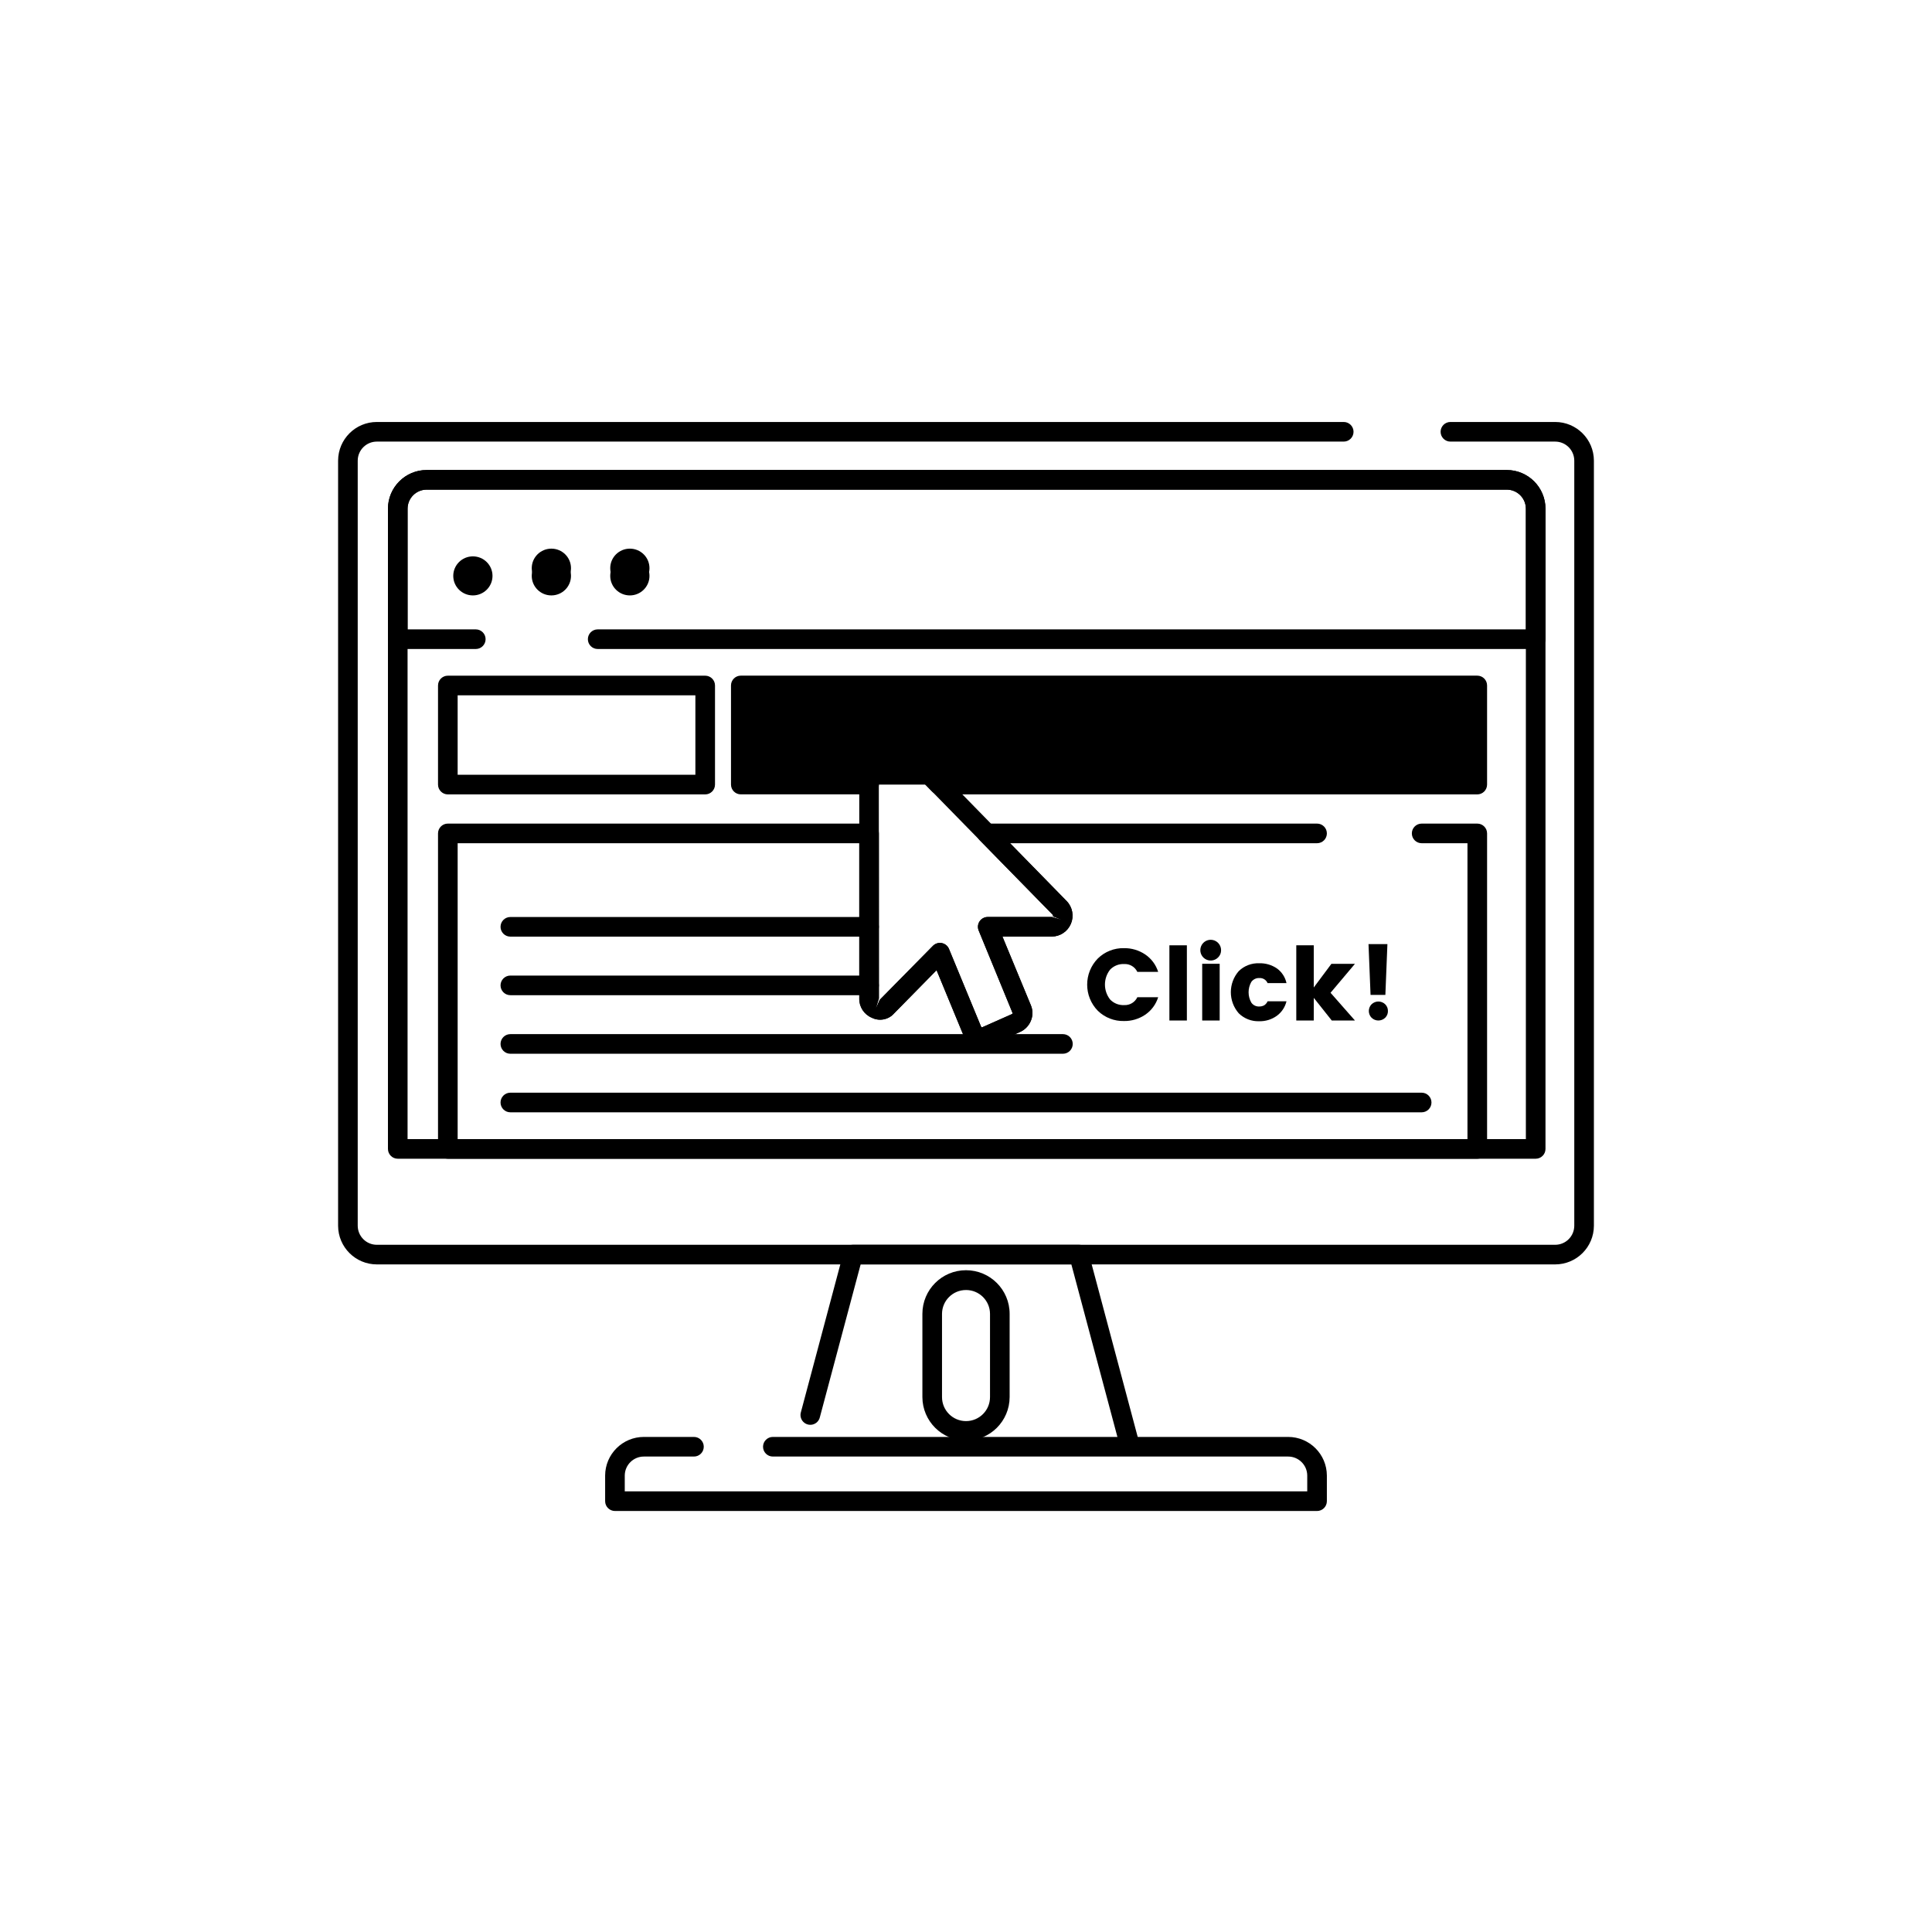 <svg xmlns="http://www.w3.org/2000/svg" xmlns:xlink="http://www.w3.org/1999/xlink" viewBox="0,0,256,256" width="100px" height="100px" fill-rule="nonzero"><g transform="translate(44.8,44.8) scale(0.65,0.65)"><g fill="none" fill-rule="nonzero" stroke="none" stroke-width="1" stroke-linecap="butt" stroke-linejoin="miter" stroke-miterlimit="10" stroke-dasharray="" stroke-dashoffset="0" font-family="none" font-weight="none" font-size="none" text-anchor="none" style="mix-blend-mode: normal"><g transform="scale(2,2)"><path d="M124.047,93.415h-120.094c-0.781,0.002 -1.531,-0.306 -2.085,-0.857c-0.554,-0.551 -0.866,-1.299 -0.868,-2.08v-77.991c0.002,-0.781 0.314,-1.53 0.868,-2.081c0.554,-0.551 1.304,-0.859 2.085,-0.857h120.094c0.781,-0.002 1.531,0.306 2.085,0.857c0.554,0.551 0.866,1.3 0.868,2.081v77.991c-0.002,0.781 -0.314,1.529 -0.868,2.08c-0.554,0.551 -1.304,0.859 -2.085,0.857z" fill-opacity="0" fill="#ffffff"></path><path d="M2.969,92.436v-77.991c0.002,-0.781 0.314,-1.53 0.868,-2.081c0.554,-0.551 1.304,-0.859 2.085,-0.857h120.094c0.292,0.004 0.582,0.05 0.861,0.137c-0.378,-1.246 -1.527,-2.099 -2.829,-2.1h-120.095c-0.782,-0.002 -1.533,0.307 -2.087,0.859c-0.554,0.552 -0.866,1.302 -0.866,2.084v77.991c0.005,1.3 0.861,2.443 2.107,2.813c-0.087,-0.277 -0.134,-0.565 -0.138,-0.855z" fill-opacity="0" fill="#ffffff"></path><path d="M75.508,93.415h-23.016l-6.7,25.134h36.419zM64,111.368v0c-0.911,0.002 -1.786,-0.357 -2.432,-1c-0.646,-0.643 -1.01,-1.516 -1.013,-2.427v-8.487c0.002,-0.911 0.367,-1.784 1.013,-2.427c0.646,-0.643 1.521,-1.002 2.432,-1v0c0.911,-0.002 1.786,0.357 2.432,1c0.646,0.643 1.01,1.516 1.013,2.427v8.487c-0.002,0.911 -0.367,1.784 -1.013,2.427c-0.646,0.643 -1.521,1.002 -2.432,1z" fill-opacity="0" fill="#ffffff"></path><path d="M75.508,93.415h-23.016l-6.7,25.134h36.419zM64,111.368v0c-0.911,0.002 -1.786,-0.357 -2.432,-1c-0.646,-0.643 -1.01,-1.516 -1.013,-2.427v-8.487c0.002,-0.911 0.367,-1.784 1.013,-2.427c0.646,-0.643 1.521,-1.002 2.432,-1v0c0.911,-0.002 1.786,0.357 2.432,1c0.646,0.643 1.01,1.516 1.013,2.427v8.487c-0.002,0.911 -0.367,1.784 -1.013,2.427c-0.646,0.643 -1.521,1.002 -2.432,1z" fill-opacity="0" fill="#ffffff"></path><path d="M99.782,118.549h-71.564v-2.611c0.002,-0.781 0.314,-1.53 0.868,-2.081c0.554,-0.551 1.304,-0.859 2.085,-0.857h65.658c0.781,-0.002 1.531,0.306 2.085,0.857c0.554,0.551 0.866,1.3 0.868,2.081z" fill-opacity="0" fill="#ffffff"></path><path d="M30.165,117.875c0.002,-0.781 0.314,-1.53 0.868,-2.081c0.554,-0.551 1.304,-0.859 2.085,-0.857h65.659c0.293,0.004 0.583,0.052 0.862,0.142c-0.378,-1.235 -1.518,-2.079 -2.81,-2.08h-65.658c-0.781,-0.002 -1.531,0.306 -2.085,0.857c-0.554,0.551 -0.866,1.3 -0.868,2.081v2.611h1.948z" fill-opacity="0" fill="#ffffff"></path><path d="M78.25,103.7l-2.742,-10.285h-23.016l-2.742,10.285h10.8v-4.246c0,-1.903 1.543,-3.446 3.446,-3.446c1.903,0 3.446,1.543 3.446,3.446v4.246z" fill-opacity="0" fill="#ffffff"></path><path d="M122.067,82.644h-115.986v-65.261c0.002,-0.781 0.314,-1.53 0.868,-2.081c0.554,-0.551 1.304,-0.859 2.085,-0.857h110.08c0.781,-0.002 1.531,0.306 2.085,0.857c0.554,0.551 0.866,1.3 0.868,2.081z" fill-opacity="0" fill="#ffffff"></path><path d="M122.067,30.689h-115.986v-13.306c0.002,-0.781 0.314,-1.53 0.868,-2.081c0.554,-0.551 1.304,-0.859 2.085,-0.857h110.08c0.781,-0.002 1.531,0.306 2.085,0.857c0.554,0.551 0.866,1.3 0.868,2.081z" fill-opacity="0" fill="#ffffff"></path><path d="M8.828,20.115c0.002,-0.781 0.314,-1.53 0.868,-2.081c0.554,-0.551 1.304,-0.859 2.085,-0.857h110.08c0.067,-0.002 0.134,0.004 0.2,0.019c-0.105,-1.55 -1.394,-2.753 -2.947,-2.751h-110.08c-0.781,-0.002 -1.531,0.306 -2.085,0.857c-0.554,0.551 -0.866,1.3 -0.868,2.081v13.306h2.747z" fill-opacity="0" fill="#bee6ff"></path><rect x="11.185" y="50.485" width="104.927" height="32.158" fill-opacity="0" fill="#f0f0e6"></rect><path d="M68.119,61.951l3.456,8.35c0.124,0.273 0.124,0.587 0,0.86c-0.116,0.279 -0.338,0.5 -0.617,0.614l-3.024,1.351c-0.253,0.122 -0.547,0.122 -0.8,0c-0.279,-0.114 -0.501,-0.335 -0.617,-0.614l-3.271,-7.92l-5.37,5.464c-0.279,0.359 -0.777,0.462 -1.176,0.244c-0.427,-0.166 -0.701,-0.586 -0.679,-1.044v-26.4c0.001,-0.438 0.262,-0.833 0.664,-1.007c0.402,-0.174 0.869,-0.092 1.188,0.207l17.59,17.989c0.327,0.309 0.415,0.796 0.216,1.2c-0.14,0.439 -0.558,0.729 -1.018,0.706z" fill-opacity="0" fill="#ffffff"></path><rect x="41.046" y="35.412" width="75.066" height="10.098" fill="#000000"></rect><rect x="11.185" y="35.412" width="26.232" height="10.098" fill-opacity="0" fill="#ffffff"></rect><ellipse cx="13.738" cy="24.237" rx="2" ry="1.99" fill="#000000"></ellipse><ellipse cx="21.738" cy="24.237" rx="2" ry="1.99" fill="#000000"></ellipse><ellipse cx="29.738" cy="24.237" rx="2" ry="1.99" fill="#000000"></ellipse><ellipse cx="13.738" cy="23.45" rx="2" ry="1.99" fill-opacity="0" fill="#ffffff"></ellipse><ellipse cx="21.738" cy="23.45" rx="2" ry="1.99" fill="#000000"></ellipse><ellipse cx="29.738" cy="23.45" rx="2" ry="1.99" fill="#000000"></ellipse><path d="M66.218,60.007l3.456,8.35c0.124,0.273 0.124,0.587 0,0.86c-0.116,0.279 -0.338,0.5 -0.617,0.614l-3.024,1.351c-0.253,0.122 -0.547,0.122 -0.8,0c-0.279,-0.114 -0.501,-0.335 -0.617,-0.614l-3.271,-7.92l-5.37,5.464c-0.278,0.358 -0.774,0.462 -1.173,0.246c-0.427,-0.166 -0.701,-0.586 -0.679,-1.044v-26.4c0.001,-0.438 0.262,-0.833 0.664,-1.007c0.402,-0.174 0.869,-0.092 1.188,0.207l17.588,17.986c0.327,0.309 0.415,0.796 0.216,1.2c-0.14,0.439 -0.558,0.729 -1.018,0.706z" fill-opacity="0" fill="#ffffff"></path><path d="M77.439,68.567c-1.451,-1.482 -1.451,-3.853 0,-5.335c0.709,-0.694 1.668,-1.073 2.66,-1.051c0.771,-0.012 1.526,0.212 2.166,0.642c0.629,0.425 1.095,1.052 1.322,1.777h-2.124c-0.242,-0.512 -0.768,-0.827 -1.333,-0.8c-0.541,-0.028 -1.067,0.18 -1.442,0.57c-0.701,0.894 -0.701,2.151 0,3.045c0.375,0.391 0.901,0.599 1.442,0.57c0.565,0.027 1.091,-0.288 1.333,-0.8h2.124c-0.226,0.727 -0.692,1.355 -1.322,1.782c-0.639,0.431 -1.395,0.655 -2.166,0.642c-0.991,0.024 -1.95,-0.351 -2.66,-1.042z" fill="#000000"></path><path d="M84.732,69.556v-7.665h1.781v7.665z" fill="#000000"></path><path d="M89.7,63.123c-0.353,0.362 -0.913,0.424 -1.337,0.148c-0.424,-0.277 -0.592,-0.814 -0.402,-1.283c0.19,-0.469 0.685,-0.738 1.182,-0.641c0.497,0.096 0.856,0.531 0.856,1.037c0.006,0.278 -0.102,0.545 -0.3,0.74zM88.075,69.556v-5.78h1.781v5.78z" fill="#000000"></path><path d="M91.8,68.821c-1.074,-1.232 -1.074,-3.068 0,-4.3c0.557,-0.542 1.312,-0.831 2.088,-0.8c0.64,-0.019 1.27,0.164 1.8,0.524c0.501,0.361 0.85,0.896 0.979,1.5h-1.928c-0.137,-0.327 -0.463,-0.533 -0.817,-0.518c-0.331,-0.022 -0.651,0.129 -0.843,0.4c-0.367,0.652 -0.367,1.448 0,2.1c0.181,0.265 0.487,0.417 0.807,0.4c0.182,0.005 0.361,-0.038 0.52,-0.127c0.146,-0.1 0.261,-0.239 0.333,-0.4h1.926c-0.143,0.596 -0.493,1.121 -0.989,1.481c-0.522,0.373 -1.15,0.565 -1.791,0.549c-0.777,0.029 -1.531,-0.264 -2.085,-0.809z" fill="#000000"></path><path d="M99.445,69.556h-1.78v-7.665h1.781v4.3l1.8,-2.414h2.4l-2.489,2.952l2.489,2.828h-2.364l-1.833,-2.31z" fill="#000000"></path><path d="M105.235,66.946l-0.208,-5.179h1.926l-0.208,5.179zM107.006,68.588c0.006,0.259 -0.096,0.508 -0.281,0.689c-0.387,0.371 -0.998,0.371 -1.385,0c-0.375,-0.383 -0.375,-0.995 0,-1.378c0.387,-0.371 0.998,-0.371 1.385,0c0.185,0.181 0.286,0.43 0.28,0.689z" fill="#000000"></path><path d="M124.047,94.416h-120.094c-2.178,0.002 -3.946,-1.76 -3.953,-3.938v-77.991c0.007,-2.178 1.775,-3.94 3.953,-3.938h98.547c0.552,0 1,0.448 1,1c0,0.552 -0.448,1 -1,1h-98.547c-1.074,-0.003 -1.947,0.864 -1.953,1.938v77.991c0.006,1.074 0.879,1.941 1.953,1.938h120.094c1.074,0.003 1.947,-0.864 1.953,-1.938v-77.992c-0.006,-1.074 -0.879,-1.94 -1.953,-1.937h-10.672c-0.552,0 -1,-0.448 -1,-1c0,-0.552 0.448,-1 1,-1h10.672c2.178,-0.002 3.946,1.759 3.953,3.937v77.992c-0.007,2.178 -1.775,3.94 -3.953,3.938z" fill="#000000"></path><path d="M80.6,113.5c-0.453,-0.001 -0.849,-0.305 -0.965,-0.743l-4.896,-18.342h-21.478l-4.161,15.592c-0.087,0.351 -0.357,0.627 -0.705,0.722c-0.348,0.096 -0.721,-0.004 -0.975,-0.261c-0.254,-0.257 -0.35,-0.63 -0.251,-0.978l4.356,-16.334c0.117,-0.438 0.513,-0.742 0.966,-0.742h23.018c0.453,0 0.849,0.304 0.966,0.742l5.091,19.088c0.079,0.3 0.015,0.619 -0.174,0.865c-0.189,0.246 -0.481,0.39 -0.791,0.39zM64,112.368c-2.449,0.002 -4.437,-1.978 -4.445,-4.427v-8.487c0,-2.455 1.99,-4.446 4.446,-4.446c2.455,0 4.446,1.99 4.446,4.446v8.486c-0.007,2.45 -1.996,4.431 -4.446,4.428zM64,97.027c-1.345,-0.003 -2.439,1.083 -2.445,2.428v8.486c0,1.351 1.095,2.446 2.446,2.446c1.351,0 2.446,-1.095 2.446,-2.446v-8.487c-0.006,-1.345 -1.101,-2.432 -2.446,-2.428z" fill="#000000"></path><path d="M99.782,119.549h-71.564c-0.552,0 -1,-0.448 -1,-1v-2.611c0.007,-2.178 1.775,-3.94 3.953,-3.938h5.1c0.552,0 1,0.448 1,1c0,0.552 -0.448,1 -1,1h-5.1c-1.074,-0.003 -1.948,0.864 -1.953,1.938v1.611h69.564v-1.611c-0.005,-1.074 -0.879,-1.941 -1.953,-1.938h-52.517c-0.552,0 -1,-0.448 -1,-1c0,-0.552 0.448,-1 1,-1h52.517c2.178,-0.002 3.946,1.76 3.953,3.938v2.611c0,0.552 -0.448,1 -1,1z" fill="#000000"></path><path d="M122.066,83.644h-115.985c-0.552,0 -1,-0.448 -1,-1v-65.261c0.007,-2.178 1.775,-3.94 3.953,-3.938h110.079c2.178,-0.002 3.946,1.76 3.953,3.938v65.261c0,0.552 -0.448,1 -1,1zM7.081,81.644h113.985v-64.261c-0.006,-1.074 -0.879,-1.941 -1.953,-1.938h-110.079c-1.074,-0.003 -1.947,0.864 -1.953,1.938z" fill="#000000"></path><path d="M116.112,83.644h-104.927c-0.552,0 -1,-0.448 -1,-1v-32.159c0,-0.552 0.448,-1 1,-1h42.936c0.552,0 1,0.448 1,1v16.828l-0.321,1.043l0.411,-0.912l5.419,-5.5c0.235,-0.239 0.575,-0.344 0.904,-0.28c0.329,0.064 0.605,0.289 0.733,0.599l3.271,7.92c0.015,0.037 0.047,0.064 0.085,0.075l3.027,-1.343c0.05,-0.013 0.09,-0.051 0.107,-0.1l-3.463,-8.43c-0.128,-0.309 -0.093,-0.66 0.093,-0.938c0.186,-0.278 0.497,-0.444 0.831,-0.444h6.543l1.019,0.294l-0.931,-0.365c0.017,-0.036 0.027,-0.075 0.03,-0.115l-7.479,-7.632c-0.282,-0.288 -0.364,-0.716 -0.208,-1.088c0.156,-0.371 0.52,-0.613 0.923,-0.612h33.667c0.552,0 1,0.448 1,1c0,0.552 -0.448,1 -1,1h-31.292l5.787,5.915c0.581,0.615 0.745,1.515 0.416,2.295c-0.329,0.78 -1.087,1.292 -1.933,1.305h-5.046l2.886,6.974c0.229,0.522 0.229,1.115 0,1.637c-0.219,0.516 -0.632,0.925 -1.15,1.139l-3.009,1.344c-0.506,0.24 -1.092,0.243 -1.6,0.006c-0.514,-0.215 -0.924,-0.623 -1.141,-1.136l-2.7,-6.538l-4.311,4.386c-0.57,0.663 -1.52,0.852 -2.3,0.456c-0.783,-0.33 -1.286,-1.105 -1.268,-1.955v-15.828h-40.936v30.159h102.927v-30.159h-4.669c-0.552,0 -1,-0.448 -1,-1c0,-0.552 0.448,-1 1,-1h5.669c0.552,0 1,0.448 1,1v32.159c0,0.552 -0.448,1 -1,1z" fill="#000000"></path><path d="M122.066,31.689h-95.607c-0.552,0 -1,-0.448 -1,-1c0,-0.552 0.448,-1 1,-1h94.607v-12.306c-0.006,-1.074 -0.879,-1.941 -1.953,-1.938h-110.079c-1.074,-0.003 -1.947,0.864 -1.953,1.938v12.306h6.953c0.552,0 1,0.448 1,1c0,0.552 -0.448,1 -1,1h-7.953c-0.552,0 -1,-0.448 -1,-1v-13.306c0.007,-2.178 1.775,-3.94 3.953,-3.938h110.079c2.178,-0.002 3.946,1.76 3.953,3.938v13.306c0,0.552 -0.448,1 -1,1z" fill="#000000"></path><path d="M116.112,46.509h-54.863c-0.269,0 -0.527,-0.108 -0.715,-0.3l-5.276,-5.4l-0.146,0.047l0.01,4.649c0,0.552 -0.448,1 -1,1h-13.075c-0.552,0 -1,-0.448 -1,-1v-10.1c0,-0.552 0.448,-1 1,-1h75.065c0.552,0 1,0.448 1,1v10.1c0.001,0.266 -0.104,0.521 -0.291,0.71c-0.188,0.188 -0.443,0.294 -0.709,0.294zM61.67,44.509h53.442v-8.1h-73.065v8.1h11.074v-3.6c0.001,-0.842 0.505,-1.601 1.28,-1.93c0.775,-0.329 1.671,-0.163 2.277,0.421z" fill="#000000"></path><path d="M37.417,46.509h-26.232c-0.552,0 -1,-0.448 -1,-1v-10.1c0,-0.552 0.448,-1 1,-1h26.232c0.552,0 1,0.448 1,1v10.1c0,0.552 -0.448,1 -1,1zM12.185,44.509h24.232v-8.1h-24.232z" fill="#000000"></path><path d="M65.658,72.276c-0.282,-0.002 -0.561,-0.062 -0.82,-0.176c-0.513,-0.216 -0.921,-0.623 -1.138,-1.136l-2.7,-6.538l-4.311,4.385c-0.57,0.664 -1.52,0.852 -2.3,0.457c-0.783,-0.33 -1.286,-1.105 -1.268,-1.955v-26.4c-0,-0.842 0.503,-1.603 1.278,-1.933c0.775,-0.33 1.672,-0.164 2.279,0.42l17.6,18c0.581,0.615 0.745,1.515 0.416,2.295c-0.329,0.78 -1.087,1.292 -1.933,1.305h-5.047l2.886,6.974c0.229,0.522 0.229,1.115 0,1.637c-0.219,0.516 -0.632,0.925 -1.15,1.139l-3.009,1.344c-0.243,0.121 -0.511,0.183 -0.783,0.182zM61.343,61.646c0.064,0 0.128,0.006 0.191,0.019c0.329,0.065 0.604,0.29 0.732,0.6l3.271,7.92c0.015,0.037 0.047,0.064 0.085,0.075l3.027,-1.343c0.05,-0.013 0.09,-0.051 0.107,-0.1l-3.463,-8.43c-0.128,-0.309 -0.093,-0.66 0.093,-0.938c0.186,-0.278 0.497,-0.444 0.831,-0.444h6.543l1.019,0.294l-0.931,-0.365c0.017,-0.036 0.027,-0.075 0.03,-0.115l-17.62,-18.006l-0.146,0.047l0.01,26.453l-0.322,1.043l0.411,-0.912l5.419,-5.5c0.188,-0.191 0.445,-0.298 0.713,-0.298z" fill="#000000"></path><path d="M71.092,40.8h-24.377c-0.552,0 -1,-0.448 -1,-1c0,-0.552 0.448,-1 1,-1h24.377c0.552,0 1,0.448 1,1c0,0.552 -0.448,1 -1,1z" fill="#000000"></path><path d="M54.121,61.006h-36.564c-0.552,0 -1,-0.448 -1,-1c0,-0.552 0.448,-1 1,-1h36.564c0.552,0 1,0.448 1,1c0,0.552 -0.448,1 -1,1z" fill="#000000"></path><path d="M54.121,66.975h-36.564c-0.552,0 -1,-0.448 -1,-1c0,-0.552 0.448,-1 1,-1h36.564c0.552,0 1,0.448 1,1c0,0.552 -0.448,1 -1,1z" fill="#000000"></path><path d="M73.879,72.944h-56.322c-0.552,0 -1,-0.448 -1,-1c0,-0.552 0.448,-1 1,-1h56.322c0.552,0 1,0.448 1,1c0,0.552 -0.448,1 -1,1z" fill="#000000"></path><path d="M110.443,78.913h-92.886c-0.552,0 -1,-0.448 -1,-1c0,-0.552 0.448,-1 1,-1h92.887c0.552,0 1,0.448 1,1c0,0.552 -0.448,1 -1,1z" fill="#000000"></path><path d="M83.608,40.8h-6c-0.552,0 -1,-0.448 -1,-1c0,-0.552 0.448,-1 1,-1h6c0.552,0 1,0.448 1,1c0,0.552 -0.448,1 -1,1z" fill="#000000"></path><path d="M97.5,40.8h-6.947c-0.552,0 -1,-0.448 -1,-1c0,-0.552 0.448,-1 1,-1h6.947c0.552,0 1,0.448 1,1c0,0.552 -0.448,1 -1,1z" fill="#000000"></path><path d="M110.443,40.8h-6c-0.552,0 -1,-0.448 -1,-1c0,-0.552 0.448,-1 1,-1h6c0.552,0 1,0.448 1,1c0,0.552 -0.448,1 -1,1z" fill="#000000"></path></g></g></g></svg>